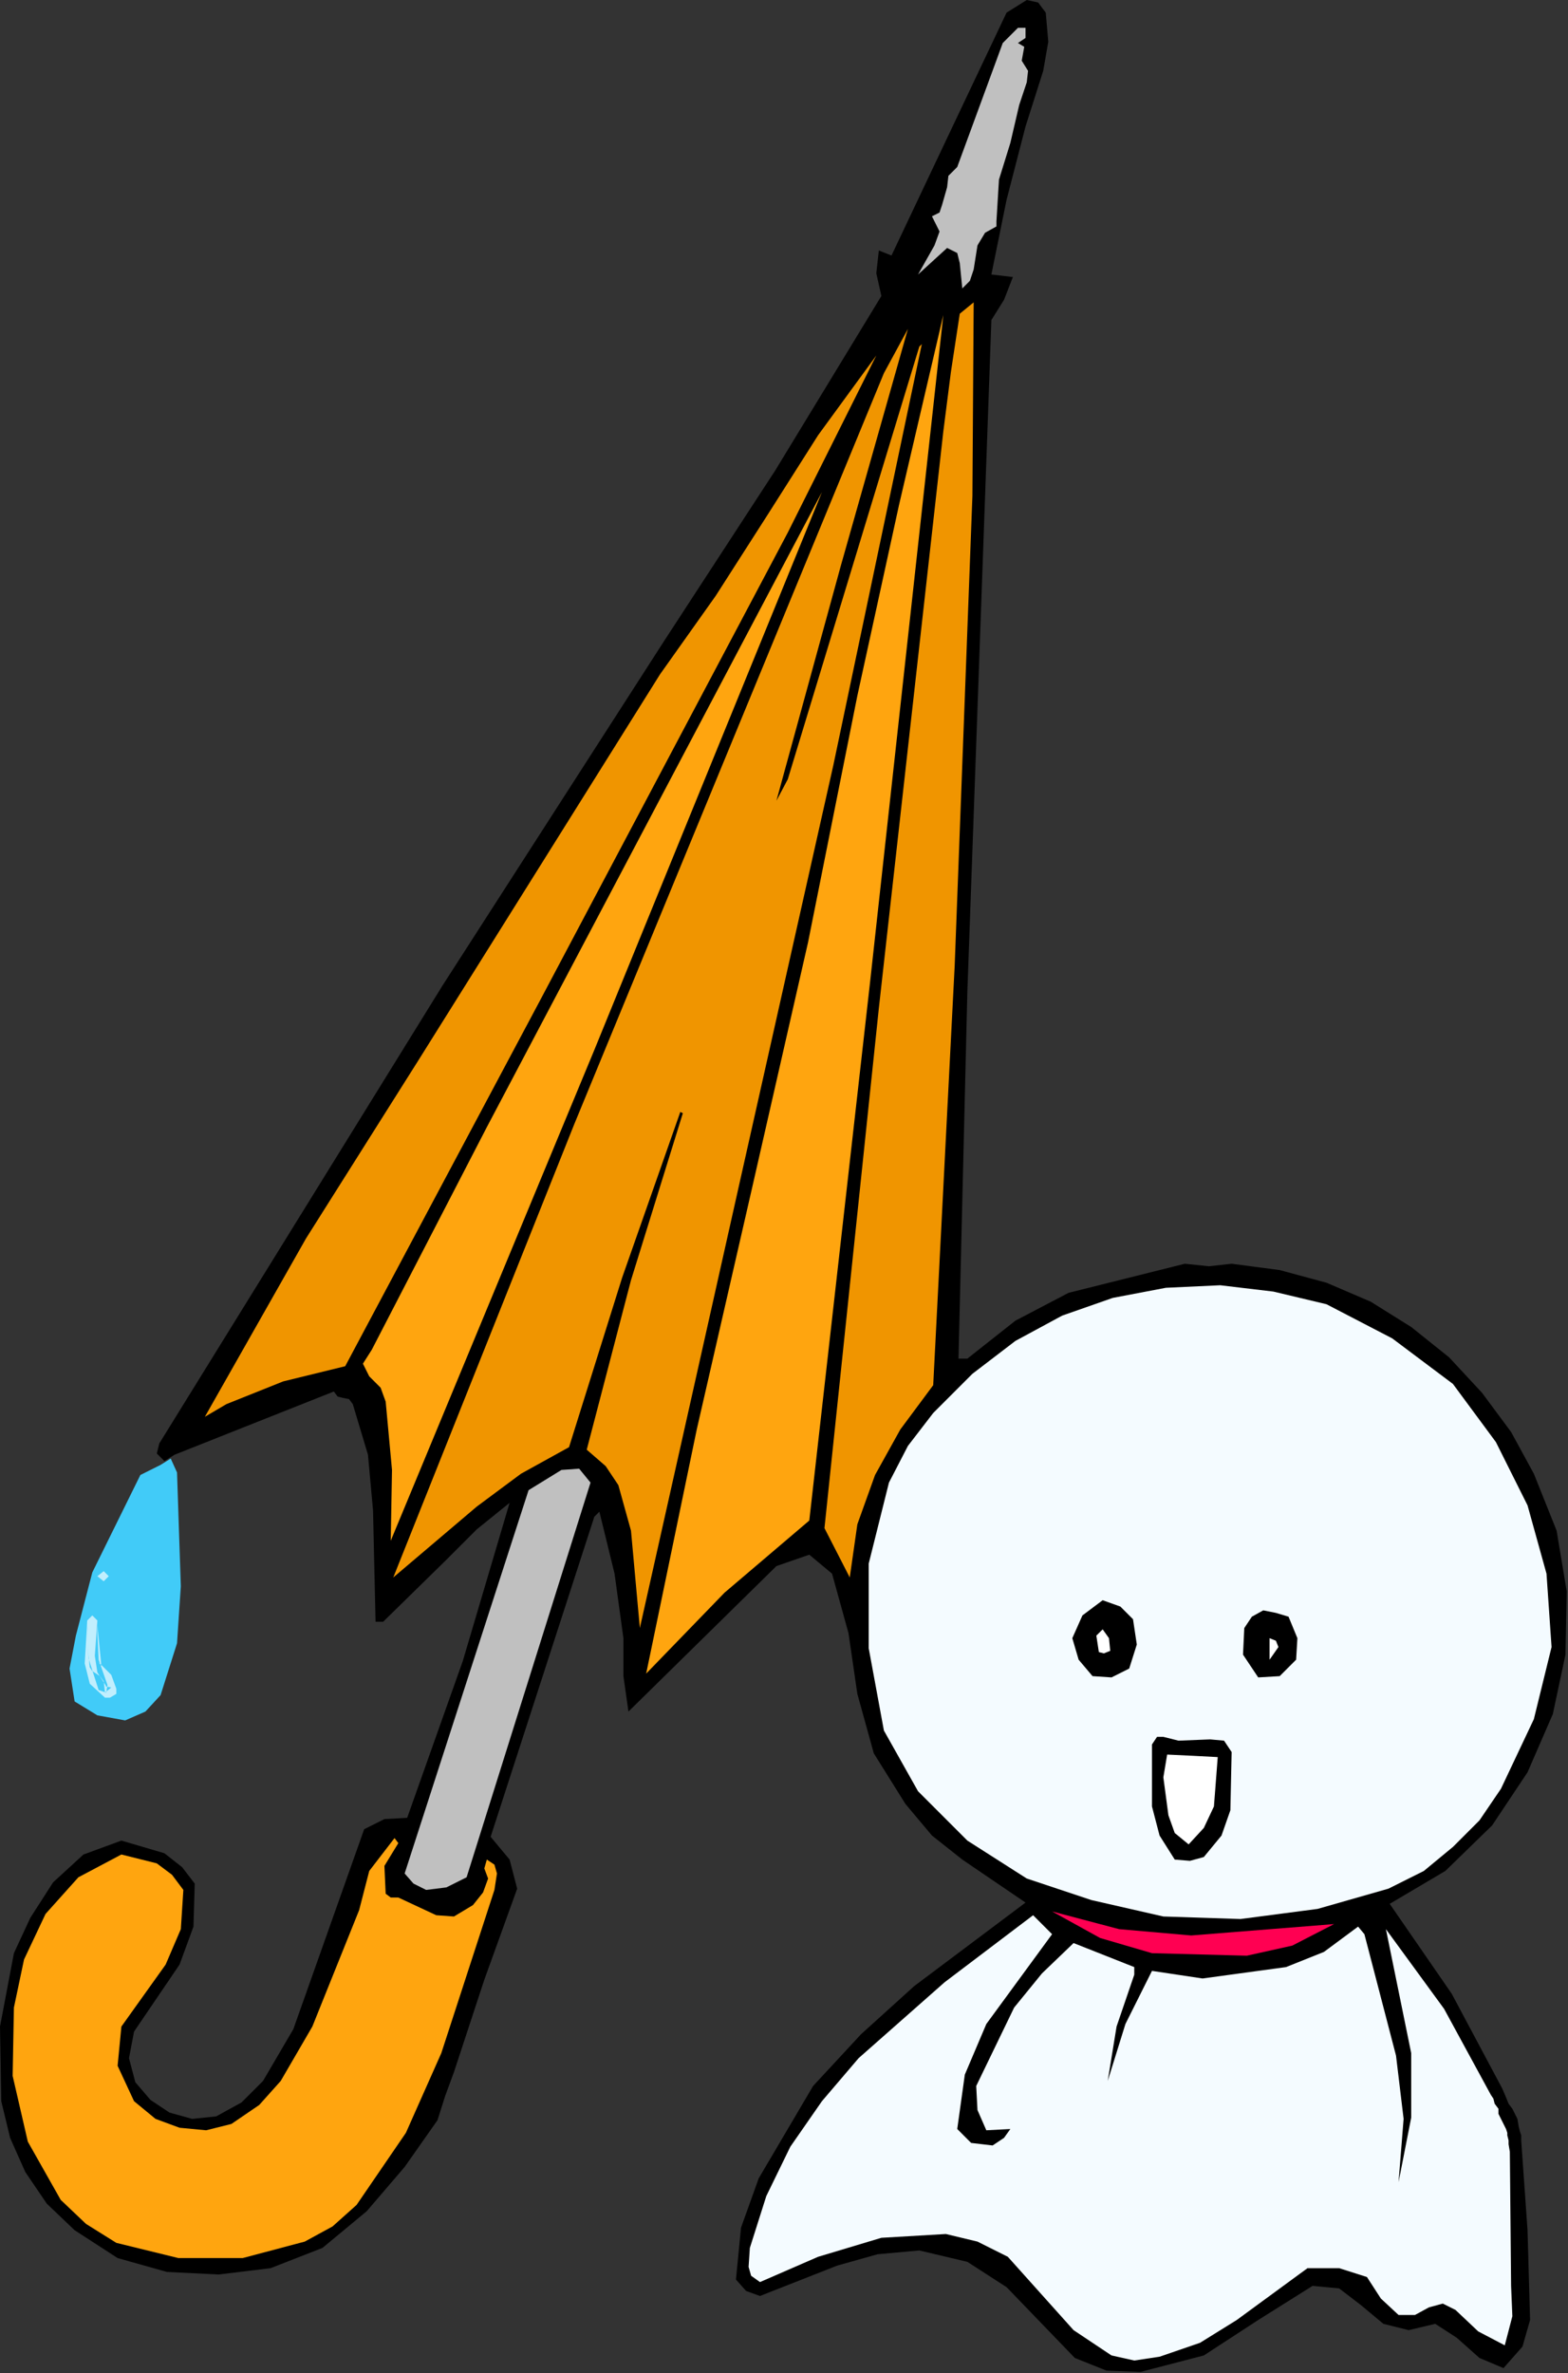 <?xml version="1.0" encoding="UTF-8" standalone="no"?>
<svg
   xmlns:dc="http://purl.org/dc/elements/1.1/"
   xmlns:cc="http://creativecommons.org/ns#"
   xmlns:rdf="http://www.w3.org/1999/02/22-rdf-syntax-ns#"
   xmlns:svg="http://www.w3.org/2000/svg"
   xmlns="http://www.w3.org/2000/svg"
   xmlns:sodipodi="http://sodipodi.sourceforge.net/DTD/sodipodi-0.dtd"
   xmlns:inkscape="http://www.inkscape.org/namespaces/inkscape"
   version="1.0"
   width="62.992mm"
   height="95.301mm"
   id="svg56"
   sodipodi:docname="JSJNQ002.WMF">
  <rect width="100%" height="100%" fill="#333333" stroke="none"/>
  <sodipodi:namedview
     pagecolor="#ffffff"
     bordercolor="#666666"
     borderopacity="1"
     objecttolerance="10"
     gridtolerance="10"
     guidetolerance="10"
     inkscape:pageopacity="0"
     inkscape:pageshadow="2"
     inkscape:window-width="640"
     inkscape:window-height="480"
     id="namedview58" />
  <defs
     id="defs6">
    <clipPath
       clipPathUnits="userSpaceOnUse"
       id="clipWmfPath1">
      <path
         d="M 0,0 L 237.984,0 L 237.984,360.096 L 0,360.096 z"
         id="path2" />
    </clipPath>
    <pattern
       id="WMFhbasepattern"
       patternUnits="userSpaceOnUse"
       width="6"
       height="6"
       x="0"
       y="0" />
  </defs>
  <path
     style="fill:#ff40de;fill-rule:evenodd;fill-opacity:1;stroke:none;"
     clip-path="url(#clipWmfPath1)"
     d="  M 229.056,325.44   L 229.248,326.592   L 229.44,346.944   L 229.632,351.552   L 228.48,355.968   L 224.448,353.856   L 220.992,350.592   L 219.072,349.632   L 216.96,350.208   L 214.848,351.36   L 212.352,351.36   L 209.664,348.864   L 207.552,345.6   L 203.328,344.256   L 198.528,344.256   L 187.776,352.128   L 182.208,355.584   L 176.064,357.696   L 172.224,358.272   L 168.768,357.504   L 163.008,353.664   L 153.024,342.528   L 148.416,340.224   L 143.616,339.072   L 133.824,339.648   L 124.224,342.528   L 115.392,346.368   L 114.048,345.408   L 113.664,344.064   L 113.856,341.184   L 116.352,333.312   L 120,325.824   L 124.8,318.912   L 130.368,312.384   L 143.424,300.864   L 156.864,290.688   L 159.744,293.568   L 149.76,307.2   L 146.496,314.88   L 145.344,323.136   L 147.456,325.248   L 150.72,325.632   L 152.448,324.48   L 153.408,323.136   L 149.76,323.328   L 148.416,320.256   L 148.224,316.608   L 153.984,304.704   L 158.208,299.52   L 163.008,294.912   L 172.224,298.56   L 172.224,299.712   L 169.536,307.584   L 168.192,315.84   L 170.88,307.2   L 174.912,299.136   L 182.592,300.288   L 195.264,298.56   L 201.024,296.256   L 206.208,292.416   L 207.168,293.568   L 211.968,312   L 213.12,321.6   L 212.352,331.2   L 214.272,321.408   L 214.272,311.616   L 210.432,292.8   L 219.264,304.896   L 226.368,317.952   L 226.752,318.528   L 226.944,319.296   L 227.52,320.064   L 227.52,320.832   L 227.904,321.6   L 228.288,322.368   L 228.672,323.136   L 228.864,323.712   L 228.864,324.096   L 229.056,324.864   L 229.056,325.44  z "
     id="path8" />
  <path
     style="fill:#000000;fill-rule:evenodd;fill-opacity:1;stroke:none;"
     clip-path="url(#clipWmfPath1)"
     d="  M 230.976,324.864   L 231.936,338.496   L 232.32,352.128   L 231.168,356.16   L 228.288,359.424   L 224.64,357.888   L 221.184,354.816   L 217.92,352.704   L 213.888,353.664   L 210.048,352.704   L 206.592,349.824   L 203.328,347.328   L 199.296,346.944   L 191.04,352.128   L 182.784,357.504   L 173.184,360   L 168,359.808   L 163.2,357.888   L 152.832,347.136   L 146.88,343.296   L 139.584,341.568   L 133.248,342.144   L 127.104,343.872   L 115.392,348.48   L 113.28,347.712   L 111.744,345.984   L 112.512,338.112   L 115.2,330.624   L 123.456,316.608   L 130.752,308.736   L 138.816,301.44   L 155.712,288.768   L 146.112,282.24   L 141.504,278.592   L 137.472,273.792   L 132.672,266.112   L 130.176,257.088   L 128.832,247.872   L 126.336,238.848   L 122.88,235.968   L 117.888,237.696   L 95.424,259.776   L 94.656,254.4   L 94.656,248.64   L 93.312,238.848   L 91.008,229.44   L 90.24,230.208   L 74.496,278.784   L 77.376,282.24   L 78.528,286.656   L 73.536,300.48   L 68.928,314.496   L 67.584,318.144   L 66.432,321.792   L 61.44,328.896   L 55.68,335.616   L 48.96,341.184   L 41.088,344.256   L 33.216,345.216   L 25.344,344.832   L 17.856,342.72   L 11.328,338.496   L 7.104,334.464   L 3.84,329.664   L 1.536,324.48   L 0.192,318.912   L 0,307.584   L 2.112,296.448   L 4.608,291.072   L 8.064,285.696   L 12.672,281.472   L 18.432,279.36   L 24.96,281.28   L 27.648,283.392   L 29.568,285.888   L 29.376,292.416   L 27.264,298.176   L 20.352,308.352   L 19.584,312.384   L 20.544,316.032   L 22.848,318.72   L 25.728,320.64   L 29.184,321.6   L 32.832,321.216   L 36.672,319.104   L 39.936,315.84   L 44.544,307.968   L 55.296,277.632   L 58.368,276.096   L 61.824,275.904   L 70.272,252.096   L 77.376,228.096   L 72.384,232.128   L 67.584,236.928   L 58.176,246.144   L 57.024,246.144   L 56.64,229.248   L 55.872,220.8   L 53.568,213.12   L 52.992,212.352   L 52.032,212.16   L 51.264,211.968   L 50.688,211.2   L 26.496,220.8   L 24.96,221.76   L 23.808,220.608   L 24.192,219.072   L 45.696,184.32   L 67.2,149.568   L 100.8,97.344   L 117.696,71.424   L 133.824,44.928   L 133.056,41.472   L 133.44,38.016   L 135.36,38.784   L 144,20.544   L 152.832,1.92   L 155.904,0   L 157.632,0.384   L 158.784,1.92   L 159.168,6.336   L 158.4,10.752   L 155.712,19.2   L 152.832,30.336   L 150.528,41.664   L 153.792,42.048   L 152.448,45.504   L 150.528,48.576   L 146.88,150.528   L 145.536,206.208   L 146.88,206.208   L 154.176,200.448   L 162.24,196.224   L 179.904,191.808   L 183.552,192.192   L 187.008,191.808   L 194.304,192.768   L 201.408,194.688   L 208.128,197.568   L 214.272,201.408   L 220.032,206.016   L 225.024,211.392   L 229.44,217.344   L 232.896,223.68   L 236.352,232.32   L 237.888,241.536   L 237.696,251.136   L 235.776,260.16   L 231.936,268.992   L 226.56,277.056   L 219.456,283.968   L 211.008,288.96   L 220.416,302.592   L 228.096,316.992   L 228.672,318.336   L 229.056,319.296   L 229.632,320.064   L 230.016,320.832   L 230.4,321.6   L 230.592,322.752   L 230.784,323.52   L 230.976,324.096   L 230.976,324.864  z "
     id="path10" />
  <path
     style="fill:#41cbf8;fill-rule:evenodd;fill-opacity:1;stroke:none;"
     clip-path="url(#clipWmfPath1)"
     d="  M 25.92,221.376   L 26.88,223.488   L 27.456,240.768   L 26.88,249.408   L 24.384,257.28   L 22.08,259.776   L 19.008,261.12   L 14.784,260.352   L 11.328,258.24   L 10.56,253.248   L 11.52,248.256   L 14.016,238.656   L 21.312,223.872   L 24.384,222.336   L 25.92,221.376  z "
     id="path12" />
  <path
     style="fill:#c0c0c0;fill-rule:evenodd;fill-opacity:1;stroke:none;"
     clip-path="url(#clipWmfPath1)"
     d="  M 155.712,5.76   L 154.56,6.528   L 155.52,7.104   L 155.136,9.216   L 156.096,10.752   L 155.904,12.48   L 154.752,15.936   L 153.408,21.696   L 151.68,27.264   L 151.296,33.6   L 151.296,34.368   L 149.568,35.328   L 148.416,37.248   L 147.84,40.896   L 147.264,42.624   L 146.112,43.776   L 145.728,39.936   L 145.344,38.4   L 143.808,37.632   L 139.392,41.664   L 141.888,37.248   L 142.656,35.136   L 141.504,32.832   L 142.656,32.256   L 143.04,31.104   L 143.808,28.416   L 144,26.688   L 145.344,25.344   L 148.8,15.936   L 152.256,6.528   L 154.56,4.224   L 155.712,4.224   L 155.712,5.76  z "
     id="path14" />
  <path
     style="fill:#f09500;fill-rule:evenodd;fill-opacity:1;stroke:none;"
     clip-path="url(#clipWmfPath1)"
     d="  M 144.96,146.496   L 141.696,210.24   L 136.704,216.96   L 132.864,223.872   L 130.176,231.36   L 129.024,239.424   L 125.184,231.936   L 133.44,153.024   L 143.232,65.472   L 144.384,56.448   L 145.728,47.616   L 147.84,45.888   L 147.648,75.264   L 144.96,146.496  z "
     id="path16" />
  <path
     style="fill:#ffa50f;fill-rule:evenodd;fill-opacity:1;stroke:none;"
     clip-path="url(#clipWmfPath1)"
     d="  M 132.096,149.184   L 122.88,230.784   L 110.016,241.728   L 98.112,254.016   L 105.792,216.96   L 114.24,180.096   L 122.688,143.04   L 130.176,105.6   L 136.512,76.608   L 143.232,47.808   L 132.096,149.184  z "
     id="path18" />
  <path
     style="fill:#f09500;fill-rule:evenodd;fill-opacity:1;stroke:none;"
     clip-path="url(#clipWmfPath1)"
     d="  M 117.888,121.536   L 119.616,118.272   L 139.584,52.608   L 139.968,52.224   L 126.528,116.16   L 112.128,180.288   L 97.152,247.104   L 95.808,232.32   L 93.888,225.408   L 91.968,222.528   L 89.088,220.032   L 95.808,194.304   L 103.68,168.96   L 103.296,168.768   L 94.464,193.92   L 86.4,219.648   L 79.104,223.68   L 72.384,228.672   L 59.712,239.424   L 87.168,170.688   L 134.208,56.64   L 137.856,49.92   L 127.68,85.824   L 117.888,121.536  z "
     id="path20" />
  <path
     style="fill:#f09500;fill-rule:evenodd;fill-opacity:1;stroke:none;"
     clip-path="url(#clipWmfPath1)"
     d="  M 119.616,80.832   L 81.984,151.872   L 52.416,207.36   L 43.008,209.664   L 34.368,213.12   L 31.104,215.04   L 46.464,187.968   L 63.552,160.896   L 100.224,102.336   L 108.672,90.432   L 116.544,78.144   L 124.224,66.048   L 133.056,53.952   L 119.616,80.832  z "
     id="path22" />
  <path
     style="fill:#ffa50f;fill-rule:evenodd;fill-opacity:1;stroke:none;"
     clip-path="url(#clipWmfPath1)"
     d="  M 90.24,159.36   L 59.328,233.856   L 59.52,223.104   L 58.56,212.736   L 57.792,210.624   L 56.064,208.896   L 55.104,206.976   L 56.448,204.864   L 73.92,171.072   L 124.8,74.688   L 90.24,159.36  z "
     id="path24" />
  <path
     style="fill:#f4fbff;fill-rule:evenodd;fill-opacity:1;stroke:none;"
     clip-path="url(#clipWmfPath1)"
     d="  M 220.608,210.048   L 227.136,218.88   L 231.936,228.48   L 234.816,238.848   L 235.584,249.984   L 232.896,260.928   L 227.904,271.488   L 224.64,276.288   L 220.608,280.32   L 216.192,283.968   L 210.816,286.656   L 200.064,289.728   L 188.352,291.264   L 176.64,290.88   L 165.696,288.384   L 155.904,285.12   L 146.88,279.36   L 139.392,271.872   L 134.208,262.656   L 131.904,250.176   L 131.904,237.312   L 134.976,225.024   L 137.856,219.456   L 141.696,214.464   L 147.648,208.512   L 154.176,203.52   L 161.28,199.68   L 168.96,196.992   L 177.024,195.456   L 185.28,195.072   L 193.344,196.032   L 201.408,197.952   L 211.392,203.136   L 220.608,210.048  z "
     id="path26" />
  <path
     style="fill:#c0c0c0;fill-rule:evenodd;fill-opacity:1;stroke:none;"
     clip-path="url(#clipWmfPath1)"
     d="  M 89.664,225.024   L 70.848,284.928   L 67.776,286.464   L 64.704,286.848   L 62.784,285.888   L 61.44,284.352   L 80.256,226.176   L 85.248,223.104   L 87.936,222.912   L 89.664,225.024  z "
     id="path28" />
  <path
     style="fill:#41cbf8;fill-rule:evenodd;fill-opacity:1;stroke:none;"
     clip-path="url(#clipWmfPath1)"
     d="  M 19.776,257.664   L 16.512,257.28   L 14.4,254.784   L 14.976,247.296   L 17.088,240.384   L 24.192,227.328   L 24.192,235.2   L 24.96,243.648   L 24.192,251.52   L 22.656,254.976   L 19.776,257.664  z "
     id="path30" />
  <path
     style="fill:#000000;fill-rule:evenodd;fill-opacity:1;stroke:none;"
     clip-path="url(#clipWmfPath1)"
     d="  M 172.032,245.76   L 172.608,249.6   L 171.456,253.248   L 168.768,254.592   L 165.888,254.4   L 163.776,251.904   L 162.816,248.64   L 164.352,245.184   L 167.424,242.88   L 170.112,243.84   L 172.032,245.76  z "
     id="path32" />
  <path
     style="fill:#000000;fill-rule:evenodd;fill-opacity:1;stroke:none;"
     clip-path="url(#clipWmfPath1)"
     d="  M 195.648,245.376   L 196.992,248.64   L 196.8,251.904   L 194.304,254.4   L 191.04,254.592   L 188.736,251.136   L 188.928,247.104   L 190.08,245.376   L 191.808,244.416   L 193.728,244.8   L 195.648,245.376  z "
     id="path34" />
  <path
     style="fill:#ffffff;fill-rule:evenodd;fill-opacity:1;stroke:none;"
     clip-path="url(#clipWmfPath1)"
     d="  M 168.576,250.56   L 167.616,250.944   L 166.848,250.752   L 166.464,248.256   L 167.424,247.296   L 168.384,248.64   L 168.576,250.56  z "
     id="path36" />
  <path
     style="fill:#ffffff;fill-rule:evenodd;fill-opacity:1;stroke:none;"
     clip-path="url(#clipWmfPath1)"
     d="  M 194.112,249.984   L 192.768,251.904   L 192.768,248.64   L 193.728,249.024   L 194.112,249.984  z "
     id="path38" />
  <path
     style="fill:#000000;fill-rule:evenodd;fill-opacity:1;stroke:none;"
     clip-path="url(#clipWmfPath1)"
     d="  M 187.008,265.92   L 186.816,274.752   L 185.472,278.592   L 182.784,281.856   L 180.672,282.432   L 178.368,282.24   L 176.064,278.592   L 174.912,274.176   L 174.912,264.768   L 175.68,263.616   L 176.64,263.616   L 178.944,264.192   L 183.744,264   L 185.856,264.192   L 187.008,265.92  z "
     id="path40" />
  <path
     style="fill:#ffffff;fill-rule:evenodd;fill-opacity:1;stroke:none;"
     clip-path="url(#clipWmfPath1)"
     d="  M 184.896,266.688   L 184.32,274.176   L 182.784,277.44   L 180.48,279.936   L 178.368,278.208   L 177.408,275.52   L 176.64,269.76   L 177.216,266.304   L 181.248,266.496   L 184.896,266.688  z "
     id="path42" />
  <path
     style="fill:#ffa50f;fill-rule:evenodd;fill-opacity:1;stroke:none;"
     clip-path="url(#clipWmfPath1)"
     d="  M 60.48,279.744   L 58.368,283.2   L 58.56,287.424   L 59.328,288   L 60.48,288   L 66.24,290.688   L 68.928,290.88   L 71.808,289.152   L 73.344,287.232   L 74.112,285.12   L 73.536,283.584   L 73.92,282.24   L 75.072,283.008   L 75.456,284.352   L 75.072,286.848   L 67.008,311.616   L 61.632,323.712   L 54.144,334.656   L 50.496,337.92   L 46.272,340.224   L 36.864,342.72   L 27.072,342.72   L 17.664,340.416   L 13.056,337.536   L 9.216,333.888   L 4.224,325.056   L 1.92,315.072   L 2.112,304.704   L 3.648,297.408   L 6.912,290.496   L 11.904,284.928   L 18.432,281.472   L 23.808,282.816   L 26.112,284.544   L 27.84,286.848   L 27.456,292.8   L 25.152,298.176   L 18.432,307.584   L 17.856,313.536   L 20.352,318.912   L 23.616,321.6   L 27.264,322.944   L 31.296,323.328   L 35.136,322.368   L 39.36,319.488   L 42.624,315.84   L 47.424,307.584   L 54.528,289.92   L 56.064,283.968   L 59.904,278.976   L 60.48,279.744  z "
     id="path44" />
  <path
     style="fill:#ff0052;fill-rule:evenodd;fill-opacity:1;stroke:none;"
     clip-path="url(#clipWmfPath1)"
     d="  M 202.56,292.032   L 196.224,295.296   L 189.312,296.832   L 174.912,296.448   L 167.04,294.144   L 159.744,290.112   L 169.92,292.8   L 180.864,293.76   L 202.56,292.032  z "
     id="path46" />
  <path
     style="fill:#000000;fill-rule:evenodd;fill-opacity:1;stroke:none;"
     clip-path="url(#clipWmfPath1)"
     d="  M 168.192,316.224   L 168.576,316.224   L 168.576,315.84   L 168.192,315.84   L 168.192,316.224  z "
     id="path48" />
  <path
     style="fill:#f4fbff;fill-rule:evenodd;fill-opacity:1;stroke:none;"
     clip-path="url(#clipWmfPath1)"
     d="  M 229.056,325.44   L 229.248,326.592   L 229.44,346.944   L 229.632,351.552   L 228.48,355.968   L 224.448,353.856   L 220.992,350.592   L 219.072,349.632   L 216.96,350.208   L 214.848,351.36   L 212.352,351.36   L 209.664,348.864   L 207.552,345.6   L 203.328,344.256   L 198.528,344.256   L 187.776,352.128   L 182.208,355.584   L 176.064,357.696   L 172.224,358.272   L 168.768,357.504   L 163.008,353.664   L 153.024,342.528   L 148.416,340.224   L 143.616,339.072   L 133.824,339.648   L 124.224,342.528   L 115.392,346.368   L 114.048,345.408   L 113.664,344.064   L 113.856,341.184   L 116.352,333.312   L 120,325.824   L 124.8,318.912   L 130.368,312.384   L 143.424,300.864   L 156.864,290.688   L 159.744,293.568   L 149.76,307.2   L 146.496,314.88   L 145.344,323.136   L 147.456,325.248   L 150.72,325.632   L 152.448,324.48   L 153.408,323.136   L 149.76,323.328   L 148.416,320.256   L 148.224,316.608   L 153.984,304.704   L 158.208,299.52   L 163.008,294.912   L 172.224,298.56   L 172.224,299.712   L 169.536,307.584   L 168.192,315.84   L 170.88,307.2   L 174.912,299.136   L 182.592,300.288   L 195.264,298.56   L 201.024,296.256   L 206.208,292.416   L 207.168,293.568   L 211.968,312   L 213.12,321.6   L 212.352,331.2   L 214.272,321.408   L 214.272,311.616   L 210.432,292.8   L 219.264,304.896   L 226.368,317.952   L 226.752,318.528   L 226.944,319.296   L 227.52,320.064   L 227.52,320.832   L 227.904,321.6   L 228.288,322.368   L 228.672,323.136   L 228.864,323.712   L 228.864,324.096   L 229.056,324.864   L 229.056,325.44  z "
     id="path50" />
  <path
     style="fill:#c1eefd;fill-rule:evenodd;fill-opacity:1;stroke:none;"
     clip-path="url(#clipWmfPath1)"
     d="  M 13.248,245.952   L 12.864,252.48   L 13.632,255.552   L 15.936,257.664   L 16.704,257.664   L 17.664,257.088   L 17.664,256.32   L 16.896,254.208   L 15.36,252.672   L 14.976,252.288   L 15.36,252.864   L 15.36,252.48   L 14.784,246.72   L 14.784,246.144   L 14.016,245.376   L 13.248,246.144   L 13.248,246.72   L 13.44,251.712   L 14.976,256.512   L 16.128,256.896   L 16.32,255.744   L 14.976,251.904   L 14.784,247.872   L 14.784,246.144   L 14.016,245.376   L 13.248,246.144   L 13.248,247.104   L 13.44,251.328   L 13.632,253.056   L 14.016,253.632   L 15.168,254.4   L 15.744,255.168   L 15.936,256.896   L 16.896,256.128   L 15.936,255.936   L 16.128,255.936   L 14.784,253.824   L 14.4,251.328   L 14.784,245.952   L 14.016,245.184   L 13.248,245.952  z "
     id="path52" />
  <path
     style="fill:#c1eefd;fill-rule:evenodd;fill-opacity:1;stroke:none;"
     clip-path="url(#clipWmfPath1)"
     d="  M 14.784,239.232   L 15.744,240   L 16.512,239.232   L 15.744,238.464   L 14.784,239.232  z "
     id="path54" />
</svg>
